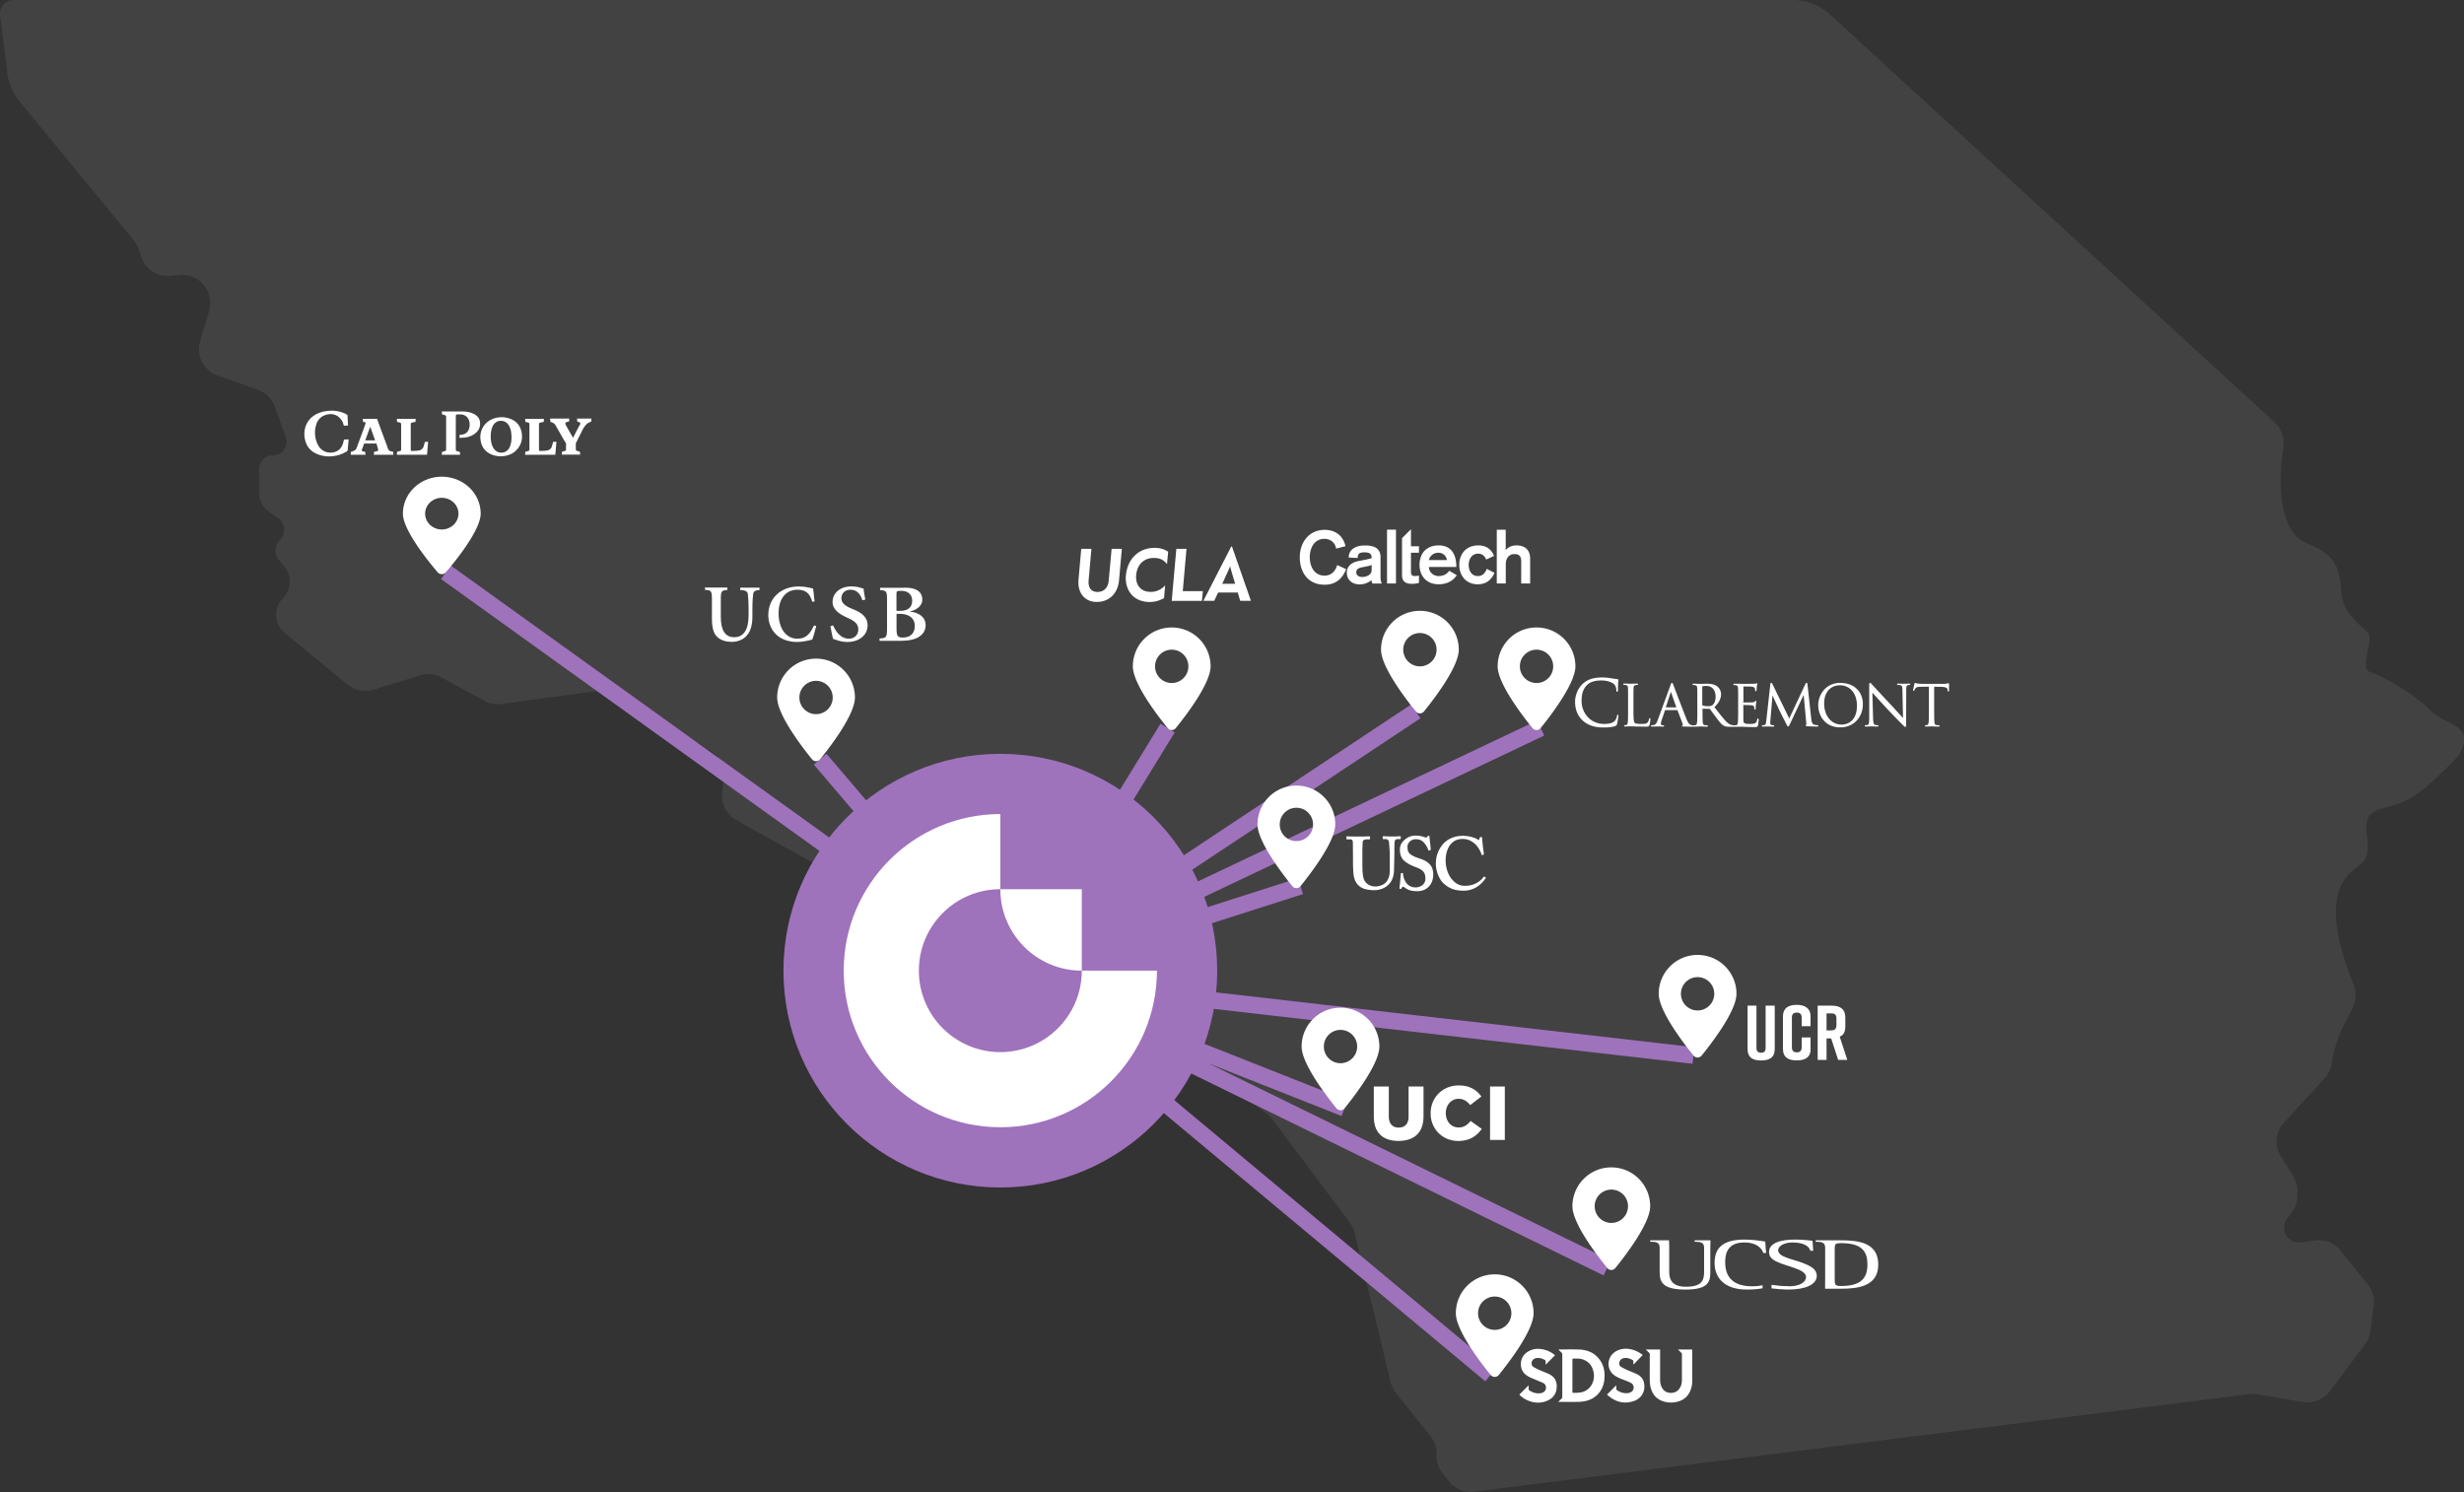 <svg xmlns="http://www.w3.org/2000/svg" id="Layer_1" viewBox="0 0 443.67 268.69"><rect x="0" y="0" width="443.67" height="268.69" fill="#333333" stroke="none"/><defs><style>.cls-4{fill-rule:evenodd}.cls-4,.cls-5{fill:#fff}</style></defs><path fill="#424242" d="M322.78 0H2.5A2.5 2.5 0 0 0 .02 2.81l1.29 10.32c.23 1.88 1 3.65 2.2 5.11l20.58 25.05c.39.47.69 1.01.88 1.59l.46 1.39a4.999 4.999 0 0 0 5.16 3.4l1.83-.15c3.2-.27 5.82 2.51 5.36 5.69l-.06.42c-.04.25-.09.49-.16.73l-1.53 5.09a5.01 5.01 0 0 0 3.11 6.15l7.31 2.61c1.4.5 2.51 1.6 3.02 3l1.99 5.47c.59 1.61-.61 3.32-2.32 3.32-1.37 0-2.47 1.11-2.47 2.47v4.33c0 1.37.69 2.66 1.83 3.42l1.48.99c1.39.93 1.59 2.9.4 4.08-.97.97-1.04 2.52-.16 3.57l.99 1.18a4.225 4.225 0 0 1-.26 5.68 4.21 4.21 0 0 0 .3 6.23l11.34 9.34a5.007 5.007 0 0 0 4.65.92l8.41-2.59a4.95 4.95 0 0 1 3.86.39l7.71 4.2c.94.51 2.01.71 3.07.57l18.53-2.53c1.19-.16 2.4.11 3.4.76l15.86 10.31a5.012 5.012 0 0 1 2.25 4.74l-.3 2.68c-.22 1.98.75 3.9 2.48 4.88 7.22 4.11 18.36 10.32 21.16 11.37 4 1.5 12-2 20-1 6.4.8 8.67 7 9 10v8.06c0 3.41 3.34 5.82 6.58 4.74l5.95-1.98c1.55-.52 3.25-.24 4.56.73l28.32 21.02c.39.29.73.63 1.02 1.01l13.94 18.59c.41.54.7 1.17.86 1.83l6.5 26.92c.17.71.5 1.38.96 1.95l6.21 7.76c.71.89 1.1 1.99 1.1 3.12v.49c0 1.14.39 2.24 1.1 3.12l1.15 1.44a4.994 4.994 0 0 0 4.53 1.84l139.5-17.56c.48-.06.97-.05 1.45.03l8.28 1.38c1.84.31 3.7-.44 4.82-1.93l6.38-8.51c.52-.7.85-1.52.96-2.38l.57-4.59c.17-1.34-.21-2.69-1.06-3.74l-4.9-6.12a5.011 5.011 0 0 0-4.61-1.83l-2.49.36a2.691 2.691 0 0 1-2.53-4.28l.89-1.19c.62-.83.96-1.84.96-2.88v-.96c0-.94-.26-1.86-.76-2.65l-2.22-3.56a5.015 5.015 0 0 1 .55-6.03l7.31-7.97c.73-.8 1.17-1.81 1.34-2.88 1.35-8.48 5.67-9.64 3.79-14.35-7.32-18.29.5-20 2-22 .8-1.07.76-3.08.49-4.79-.22-1.42-.16-3.05 1.04-3.86 2.26-1.53 5.23-.51 10.47-5.35l.21-.2c4.61-4.26 5.79-5.34 5.79-7.8s-4-3-6-5c-3.82-3.82-9.5-6.5-11-7s0-4.5 0-6-1.5-1.5-4-5 1-9-7-12c-5.45-2.05-5.49-11.01-4.55-17.13.27-1.79-.27-3.63-1.61-4.85L329.54 2.63A10.007 10.007 0 0 0 322.78 0z"/><path fill="#9f72bc" stroke="#9f72bc" stroke-miterlimit="10" stroke-width="3" d="m80.29 103.06 99.83 71.74"/><path fill="none" stroke="#9f72bc" stroke-miterlimit="10" stroke-width="3" d="m147.68 136.72 32.44 38.08m2.55 1.26 27.57-44.95M268.4 247.6l-85.73-71.54m59.44 23.52-59.44-23.52m106.73 52.28-106.73-52.28m122.26 14.02-122.26-14.02m51.5-16.48-51.5 16.48m94.74-44.95-94.74 44.95m72.26-47.95-72.26 47.95"/><path d="M147.68 136.72c1.8-2.22 6.26-8.02 6.26-11.11 0-3.87-3.13-7-7-7s-7 3.13-7 7c0 3.09 4.46 8.89 6.26 11.11.39.47 1.09.47 1.48 0zm-.74-8.11c1.66 0 3-1.34 3-3s-1.34-3-3-3-3 1.34-3 3 1.34 3 3 3zm109.47-.5c1.8-2.22 6.26-8.02 6.26-11.11 0-3.87-3.13-7-7-7s-7 3.13-7 7c0 3.09 4.46 8.89 6.26 11.11a.94.94 0 0 0 1.48 0zm-.74-8.11c1.66 0 3-1.34 3-3s-1.34-3-3-3-3 1.34-3 3 1.34 3 3 3zm21.74 11.11c1.8-2.22 6.26-8.02 6.26-11.11 0-3.87-3.13-7-7-7s-7 3.13-7 7c0 3.09 4.46 8.89 6.26 11.11a.94.94 0 0 0 1.48 0zm-.74-8.11c1.66 0 3-1.34 3-3s-1.34-3-3-3-3 1.34-3 3 1.34 3 3 3zm-64.95 8.11c1.8-2.22 6.26-8.02 6.26-11.11 0-3.87-3.13-7-7-7s-7 3.13-7 7c0 3.09 4.46 8.89 6.26 11.11a.94.94 0 0 0 1.48 0zm-.74-8.11c1.66 0 3-1.34 3-3s-1.34-3-3-3-3 1.34-3 3 1.34 3 3 3zm23.19 36.58c1.8-2.22 6.26-8.02 6.26-11.11 0-3.87-3.13-7-7-7s-7 3.13-7 7c0 3.09 4.46 8.89 6.26 11.11a.94.94 0 0 0 1.48 0zm-.74-8.11c1.66 0 3-1.34 3-3s-1.34-3-3-3-3 1.34-3 3 1.34 3 3 3zm72.98 38.61c1.8-2.22 6.26-8.02 6.26-11.11 0-3.87-3.13-7-7-7s-7 3.13-7 7c0 3.09 4.46 8.89 6.26 11.11a.94.94 0 0 0 1.48 0zm-.74-8.11c1.66 0 3-1.34 3-3s-1.34-3-3-3-3 1.34-3 3 1.34 3 3 3zm-63.56 17.61c1.8-2.22 6.26-8.02 6.26-11.11 0-3.87-3.13-7-7-7s-7 3.13-7 7c0 3.09 4.46 8.89 6.26 11.11a.94.94 0 0 0 1.48 0zm-.74-8.11c1.66 0 3-1.34 3-3s-1.34-3-3-3-3 1.34-3 3 1.34 3 3 3zm49.5 36.87c1.8-2.22 6.26-8.02 6.26-11.11 0-3.87-3.13-7-7-7s-7 3.13-7 7c0 3.09 4.46 8.89 6.26 11.11a.94.94 0 0 0 1.48 0zm-.73-8.11c1.66 0 3-1.34 3-3s-1.34-3-3-3-3 1.34-3 3 1.34 3 3 3z" class="cls-4"/><path d="M194.21 105.49c-.04-.33-.02-.8-.02-1.04l.5-5.61h1.83l-.5 5.66c-.11 1.23.37 2.1 1.6 2.1s1.9-.88 2.01-1.97l.53-5.79H202l-.51 5.71c-.21 2.2-1.66 3.85-4.02 3.85-1.84 0-3.03-1.19-3.26-2.91zm8.53-1.9c.24-2.69 2.06-4.93 5.19-4.93.83 0 1.63.19 2.41.7l-.21 2.23c-.72-.96-1.58-1.11-2.37-1.11-1.95 0-3.02 1.35-3.18 3.07-.15 1.68.72 3.04 2.61 3.04.82 0 1.7-.24 2.61-1.16l-.2 2.28c-.89.49-1.72.7-2.56.7-3.11 0-4.54-2.31-4.31-4.83zm9.07-4.75h1.83l-.67 7.62h3.61c0 .09-.17 1.75-.17 1.75h-5.43l.83-9.36zm10.02-.42h-.13l-5.02 9.78h1.95l.7-1.49h3.54l.44 1.49h1.93l-3.41-9.78zm-.47 3.91c.06-.13.1-.3.13-.39h.03c0 .12.03.26.07.4.1.42.81 2.79.81 2.79h-2.32s1.25-2.73 1.28-2.8zm48.16 2.74h1.61v-3.44c0-.82.37-1.85 1.59-1.85.82 0 1.19.4 1.19 1.32v3.97h1.61v-4.43c0-1.94-1.31-2.42-2.45-2.42-.91 0-1.56.36-1.92.82h-.03v-3.65h-1.61v9.68zm-.5-4.95c-.41-1.01-1.2-1.9-2.83-1.9-2.17 0-3.43 1.51-3.43 3.5s1.26 3.5 3.31 3.5c1.81 0 2.58-1.07 3.03-2.05l-1.38-.73c-.25.61-.66 1.3-1.63 1.3-1.12 0-1.64-.98-1.64-2.02s.58-2.02 1.73-2.02c.63 0 1.2.41 1.41 1.07l1.41-.65zm-11.74.74c.17-.71.79-1.32 1.73-1.32 1.08 0 1.52.96 1.52 1.32h-3.25zm4.95 1.25c0-2.39-.98-3.89-3.21-3.89s-3.42 1.51-3.42 3.5 1.26 3.5 3.42 3.5c1.82 0 2.79-.87 3.29-1.64l-1.36-.79c-.16.22-.66.95-1.93.95-.87 0-1.71-.65-1.73-1.64h4.95zm-9.78-5.19v6.61c0 1.02.45 1.61 1.77 1.61.5 0 .9-.08 1.28-.16v-1.32c-.24.03-.49.08-.71.08-.62 0-.73-.29-.73-.82v-3.38h1.44v-1.16h-1.44v-3.07l-1.61 1.61zm-2.7 8.15h1.61v-9.68h-1.61v9.68zm-2.77-2.39c0 .86-.96 1.23-1.72 1.23-.58 0-1.05-.33-1.05-.83 0-.64.5-.81 1.11-.93l.89-.18c.29-.05.55-.13.77-.24v.95zm1.61-2.26c0-1.9-1.44-2.19-2.88-2.19s-2.86.61-2.86 2.18l1.61.07c0-.73.3-1.01 1.24-1.01.7 0 1.27.19 1.27.85v.2c-.41.15-1.16.28-1.75.4l-.67.13c-.99.2-2.04.78-2.04 2.09s1.01 2.1 2.27 2.1c.83 0 1.56-.26 2.18-.77 0 .17.05.45.16.61h1.71c-.09-.15-.25-.44-.25-1.12v-3.53zm-6.31-2.04c-.45-1.97-1.89-2.96-3.78-2.96-2.82 0-4.46 2.29-4.46 4.94s1.45 4.94 4.46 4.94c1.88 0 3.13-.91 3.89-2.8l-1.61-.74c-.34 1.1-1.05 1.9-2.28 1.9-1.88 0-2.66-1.67-2.66-3.31s.78-3.31 2.66-3.31c1.07 0 1.93.71 2.08 1.76l1.71-.44zm49.06 30.3c-.13 0-.15.12-.17.21-.03.2-.18.68-.41.93-.47.48-1.21.55-1.94.55-2.53 0-4.04-2.08-4.04-4.1 0-.97.12-2.07 1-2.92.56-.55 1.4-.81 2.57-.81 1.03 0 1.88.33 2.23.63.27.23.46.68.46 1.12 0 .13 0 .29.14.29s.15-.17.15-.29c0-.07 0-.22.01-.4 0-.24.01-.55.02-.77.01-.25.03-.39.04-.49 0-.06.01-.11.01-.15 0-.11-.06-.17-.2-.18-.35-.02-.7-.09-1.12-.16h-.04a9.24 9.24 0 0 0-1.65-.14c-1.53 0-2.67.4-3.5 1.23-.95.95-1.29 2.24-1.29 3.14 0 1.43.47 2.57 1.39 3.4.94.85 2.14 1.24 3.78 1.24.68 0 1.57-.07 2.06-.26.22-.1.25-.13.32-.36.11-.39.25-1.38.25-1.47 0-.21-.1-.22-.13-.22zm5.73.65c-.12 0-.14.13-.14.18-.03.2-.13.44-.25.58-.22.26-.61.28-1.18.28-.8 0-1.03-.08-1.17-.22-.17-.17-.21-.9-.21-2.27v-1.79c0-1.57 0-1.85.02-2.18.02-.36.1-.48.35-.53.11-.02.25-.03.32-.03.08 0 .13-.05.13-.11 0-.13-.16-.13-.22-.13-.21 0-.64.01-.9.02h-.32c-.22 0-.67-.03-1.01-.03-.06 0-.21 0-.21.13 0 .07.06.11.13.11.09 0 .26.01.33.03.28.06.37.18.39.53.02.32.02.61.02 2.18v1.78c0 .94 0 1.76-.05 2.18-.04.31-.09.48-.25.51-.11.03-.22.04-.29.04-.09 0-.13.06-.13.11 0 .13.15.13.21.13.15 0 .38-.01.58-.02h.41c.28 0 .58 0 1.03.03h.29c.36 0 .81.02 1.38.02.53 0 .6-.04.69-.31.08-.3.15-.91.15-1.02 0-.09 0-.2-.11-.2zm4.77-1.94h-1.9l.89-2.72c.01-.03.02-.05.03-.06 0 .01.02.03.03.06l.96 2.72zm4.68-3.73s.02-.06.04-.07c.09-.03.36-.06.66-.06 1.06 0 1.69.73 1.69 1.96 0 .69-.22 1.25-.59 1.51-.24.16-.53.18-.73.18-.43 0-.89-.07-1.03-.15-.03-.02-.05-.04-.05-.08v-3.3zm10.02 5.71c-.11 0-.13.11-.14.2-.07.4-.18.58-.42.69-.25.11-.69.11-.95.11-.99 0-1.09-.14-1.12-.78v-2.61s0-.02.02-.02c.17 0 1.17.02 1.44.05.35.04.44.18.48.32.04.12.04.22.04.32 0 .09.05.14.12.14.12 0 .12-.16.12-.24 0-.07.02-.43.04-.64.02-.21.05-.35.06-.44.01-.06.02-.1.02-.13 0-.12-.07-.13-.1-.13-.06 0-.1.05-.17.13l-.02.02c-.07.08-.19.1-.44.12-.17.02-.94.02-1.6.02s0-.02 0-.05v-2.83c.12 0 1.21 0 1.38.03.52.06.61.17.67.31.04.11.06.26.06.34 0 .15.07.18.13.18s.1-.05.12-.15c.01-.08.03-.29.04-.46 0-.09.01-.17.01-.21.02-.16.04-.27.06-.35.01-.06.02-.1.02-.13 0-.12-.06-.14-.09-.14-.04 0-.07.02-.1.03-.02 0-.03.02-.05.02-.08.02-.25.04-.42.05-.23.01-2.22.01-2.3.01l-.41-.02h-.73c-.06 0-.21 0-.21.13 0 .07.06.11.13.11.09 0 .26.01.33.03.28.06.37.18.39.53.02.32.02.61.02 2.18v1.78c0 .94 0 1.76-.05 2.18-.04.31-.09.48-.25.51-.11.03-.22.04-.29.04h-.04c-.06 0-.2 0-.38-.03-.27-.04-.68-.16-1.2-.71-.51-.55-1.11-1.31-1.8-2.2l-.27-.34c.82-.77 1.2-1.51 1.2-2.34 0-.71-.45-1.22-.72-1.42-.56-.4-1.26-.45-1.88-.45-.2 0-.57.01-.85.02h-.47c-.22 0-.67-.03-1.01-.03-.06 0-.21 0-.21.13 0 .07.06.11.13.11.09 0 .26.01.33.03.28.06.37.18.39.53.02.32.02.61.02 2.18v1.78c0 .94 0 1.76-.05 2.18-.04.31-.09.48-.25.51-.11.03-.22.04-.29.04-.03 0-.05 0-.07.01-.02 0-.05-.01-.08-.01-.1 0-.24 0-.39-.06-.22-.06-.49-.24-.83-1.09-.44-1.1-1.37-3.52-1.92-4.97-.22-.58-.38-1-.42-1.11-.12-.31-.17-.4-.27-.4s-.15.09-.27.43l-2.29 6.26c-.19.54-.39.86-.8.91-.08.01-.22.02-.29.02-.09 0-.14.05-.14.11 0 .13.17.13.24.13.32 0 .68-.01.91-.02h.23c.04 0 .14 0 .26.01.17 0 .39.02.53.02.17 0 .2-.07.2-.13 0-.04-.02-.11-.15-.11h-.1c-.13 0-.33-.07-.33-.24s.05-.41.14-.66l.6-1.78s.04-.05.05-.05h2.17s.03 0 .04.03l.94 2.48c.03.07.03.13.01.17-.01.03-.03.03-.03.04-.1.02-.11.09-.11.12 0 .1.12.11.31.12h.05c.45.01 1.01.02 1.59.02.08 0 .14-.01.18-.03.05.03.12.03.15.03.26 0 .74-.02.9-.03h.16c.23 0 .69.03 1.12.03.19 0 .21-.08.21-.13 0-.06-.04-.11-.13-.11s-.3-.02-.45-.04c-.25-.03-.32-.2-.35-.51-.05-.42-.05-1.24-.05-2.18v-.26h.01l1.24.02s.06.01.09.04c.08.11.22.3.38.51.21.29.48.66.72.98l.13.17c.51.67.84 1.11 1.25 1.33.28.15.55.2 1.1.2h.72c.06 0 .12 0 .17-.01.04.01.09.01.11.01h.26c.11 0 .22-.01.33-.01h.4c.14 0 .36 0 .78.03h.22c.36.02.86.03 1.48.03.39 0 .51 0 .6-.3.05-.21.13-.9.13-.99 0-.07 0-.2-.11-.2zm10.75 1.22c-.1 0-.35 0-.64-.09-.41-.13-.47-.69-.51-1.02l-.68-6.19c-.02-.16-.04-.32-.17-.32-.11 0-.17.12-.2.19l-2.92 6.23-3.04-6.24c-.05-.11-.1-.18-.2-.18-.09 0-.15.08-.16.23l-.73 6.58v.04c-.04.36-.08.7-.36.76-.15.03-.21.03-.29.03s-.15.04-.15.1c0 .1.08.14.22.14.17 0 .43-.01.62-.02h.41c.2.01.5.02.76.02.07 0 .23 0 .23-.14 0-.06-.06-.1-.13-.1-.06 0-.21 0-.37-.05-.13-.03-.22-.13-.22-.26 0-.17 0-.35.01-.51l.39-4.55c.25.56 1.2 2.59 1.28 2.76l.05.1c.6 1.2.98 1.95 1.13 2.24l.02.04c.19.37.24.45.34.45.11 0 .15-.08.31-.42l2.48-5.27.47 5.07c.02.17 0 .28 0 .31-.07.02-.1.06-.1.12 0 .12.14.14.33.15.39.03 1.48.06 1.69.06.24 0 .26-.1.26-.14 0-.05-.02-.1-.13-.1zm7.07-3.51c0 3.24-2.27 3.41-2.73 3.41-1.87 0-3.17-1.57-3.17-3.81 0-2.01 1.11-3.27 2.89-3.27 1.45 0 3.01 1.15 3.01 3.67zm-2.95-4.11c-1.6 0-2.55.75-3.07 1.38-.6.72-.95 1.7-.95 2.62 0 1.93 1.24 4.02 3.97 4.02 1.17 0 2.22-.44 2.96-1.23.72-.77 1.11-1.81 1.11-2.94 0-2.29-1.61-3.83-4.02-3.83zm12.32.14c-.27 0-.51.01-.67.02h-.39c-.21 0-.53-.02-.83-.02-.1 0-.25 0-.25.12 0 .1.07.12.13.12.07 0 .3 0 .48.05.27.07.34.25.35.91l.11 4.99c-.17-.18-.45-.49-.79-.86-.45-.49-1.01-1.11-1.54-1.67-1.57-1.68-3.06-3.29-3.21-3.46-.03-.03-.06-.06-.09-.1-.14-.15-.22-.24-.3-.24-.14 0-.16.17-.16.56v5.78c-.01.92-.06 1.17-.28 1.23-.13.04-.29.06-.4.06s-.13.06-.13.11c0 .13.14.13.21.13.32 0 .62-.01.8-.02h.32c.19 0 .51.02.92.02.07 0 .24 0 .24-.13 0-.05-.04-.11-.13-.11-.03 0-.27 0-.49-.06-.22-.07-.33-.26-.36-1.12l-.13-4.69c.43.48 1.47 1.64 2.54 2.79 1.08 1.16 2.53 2.64 2.63 2.73.56.56.67.66.77.66.13 0 .14-.12.14-.77l.02-5.91c0-.61.04-.78.33-.85.11-.03.18-.03.23-.03.11 0 .16-.06.16-.12 0-.12-.15-.12-.23-.12zm7.14-.07s-.05 0-.1.02c-.05 0-.11.02-.19.04-.17.03-.41.05-.71.05h-3.78c-.12 0-.51-.02-.79-.05-.17-.01-.26-.06-.33-.09a.301.301 0 0 0-.12-.03c-.07 0-.1.09-.15.21v.02s-.23.95-.23 1.06c0 .14.09.14.1.14.09 0 .12-.07.15-.13.03-.07.06-.14.17-.3.15-.22.37-.29.99-.3l1.44-.02v4.21c0 .94 0 1.76-.05 2.18-.04.31-.09.48-.25.51-.11.03-.22.04-.29.04-.09 0-.13.06-.13.11 0 .13.16.13.21.13.22 0 .6-.01.82-.02h.29c.23 0 .69.03 1.12.03.19 0 .21-.08.21-.13 0-.06-.04-.11-.13-.11s-.3-.02-.45-.04c-.25-.03-.31-.2-.35-.51-.05-.42-.05-1.24-.05-2.18v-4.21l1.22.02c1.01.02 1.17.27 1.19.51v.11c.02.1.03.22.14.22.03 0 .12-.01.12-.18v-.32c0-.25.02-.6.02-.79 0-.06 0-.17-.1-.17zM243.6 151.82c0-.44-.12-.66-.44-.66h-.62c-.07 0-.11-.05-.11-.12v-.32c0-.07.05-.11.14-.11.14 0 .78.04 2.06.04 1.15 0 1.77-.04 1.95-.04.07 0 .11.04.11.11v.32c0 .07-.05.12-.11.12h-.55c-.41 0-.67.25-.67.5 0 .14-.05.96-.05 1.77v1.65c0 .66 0 1.61.05 2.06.05.62.14 1.24.48 1.65.44.62 1.17.85 1.84.85.62 0 1.35-.25 1.79-.66.51-.5.78-1.28.78-2.27v-2.43c0-1.06-.12-2.27-.14-2.57-.05-.37-.25-.6-.55-.6h-.48c-.07 0-.11-.05-.11-.11v-.3c0-.07.05-.11.11-.11.14 0 .78.05 1.65.05s1.24-.05 1.35-.05.14.05.14.11v.3c0 .07 0 .11-.07.11h-.48c-.48 0-.55.37-.55.51-.05.14-.05 2.06-.05 2.2 0 .18-.05 2.52-.07 3.07-.07 1.1-.41 1.95-1.15 2.57-.55.5-1.42.85-2.45.85-.66 0-1.42-.11-1.95-.32-.78-.32-1.33-.96-1.58-1.79-.18-.6-.25-1.47-.25-3.23l-.02-3.14zm8.95 5.37s.07.05.07.12c.05.44.14.96.5 1.54.41.67 1.1.96 1.77.96.73 0 1.77-.44 1.77-1.58 0-1.24-.55-1.65-1.97-2.16-.44-.18-1.33-.55-1.95-1.15-.44-.44-.67-1.1-.67-1.9s.3-1.35.96-1.88c.55-.44 1.15-.66 1.9-.66.87 0 1.42.23 1.7.32.14.05.23.05.3-.05l.18-.18s.12-.07.18-.07.11.07.11.23c0 .23.23 2.09.23 2.25 0 .05-.04.07-.07.12l-.23.07s-.11 0-.14-.07c-.14-.37-.37-.92-.85-1.42-.37-.37-.78-.55-1.4-.55-1.06 0-1.51.85-1.51 1.35 0 .44.05.85.37 1.22.37.37 1.1.67 1.65.85.78.25 1.42.5 1.95 1.06.44.43.67 1.03.67 1.9 0 1.65-1.05 2.98-2.87 2.98-1.1 0-1.77-.25-2.27-.66-.14-.12-.25-.14-.32-.14s-.14.11-.23.25c-.07.14-.14.14-.25.14s-.14-.07-.14-.23c.05-.14.23-2.34.25-2.5 0-.07.05-.12.07-.12-.02 0 .23-.02.23-.02zm14.93.8s.05.07.05.14c-.8 1.17-2.09 2.27-3.99 2.27-1.72 0-2.68-.5-3.53-1.24-.99-.87-1.47-2.45-1.47-3.62 0-1.33.44-2.57 1.35-3.6.73-.78 1.88-1.42 3.49-1.42 1.24 0 2.25.37 2.71.66.18.12.25.12.25 0l.12-.37q.05-.07.23-.07c.18 0 .18.05.18.23 0 .25.25 2.38.32 2.8 0 .07 0 .11-.05.14l-.25.07c-.07.05-.12-.05-.14-.14-.14-.48-.48-1.15-1.06-1.77-.6-.55-1.29-.99-2.34-.99-2.16 0-3.05 1.95-3.05 3.9 0 .85.25 2.43 1.24 3.49.87.96 1.65 1.05 2.32 1.05 1.47 0 2.64-.73 3.23-1.54.07-.11.11-.14.14-.11 0-.02.25.11.25.11zm-4.82 37.48c-2.91 0-5.06 2.2-5.06 5v.03c0 2.87 2.21 4.97 4.96 4.97 2.12 0 3.34-.92 4.25-2.17l-2.01-1.43c-.58.7-1.17 1.17-2.17 1.17-1.35 0-2.3-1.13-2.3-2.57v-.03c0-1.4.95-2.56 2.3-2.56.92 0 1.55.45 2.1 1.13l2.01-1.55c-.85-1.17-2.11-1.99-4.08-1.99zm5.64.19v9.62h2.66v-9.62h-2.66zm-20.93 0v5.4c0 3.01 1.72 4.4 4.44 4.4s4.51-1.37 4.51-4.46v-5.33h-2.69v5.41c0 1.35-.7 1.98-1.79 1.98s-1.77-.66-1.77-2.05v-5.34h-2.69z" class="cls-5"/><path d="M328.64 230.74v-6.04c0-.98-.64-1.08-1.7-1.08v-.26h4.55c3.26 0 6.71.46 6.71 4.37s-3.63 4.35-6.71 4.35h-2.86v-1.34zm1.72-.26c0 .95.15 1.11 1.13 1.11 3.37 0 4.76-1.21 4.76-3.86 0-2.42-1.03-3.86-4.76-3.86-.98 0-1.13.08-1.13 1.1v5.5zm-22.4-5.78v4.37c0 1.8-.39 3.16-4.47 3.16s-4.65-1.31-4.65-3.16v-4.37c0-.98-.64-1.08-1.7-1.08v-.26h3.39v.26s.03.1.03 1.08v4.37c0 1.34.49 2.65 3.01 2.65 2.83 0 3.27-1.1 3.27-2.65v-4.37c0-.98-.64-1.08-1.7-1.08v-.26h2.85l-.03 1.34zm7.51 6.94c-4.27 0-4.83-2.62-4.83-4.32 0-1.34.26-3.57 3.42-3.57 2.42 0 3.21 1.18 3.45 1.9h.49l-.15-2.06c-.87-.15-2.21-.36-3.75-.36-4.19 0-5.37 1.77-5.37 4.19 0 2.8 1.88 4.81 5.79 4.81 1.13 0 2.06-.08 2.85-.23v-.54c-.44.08-1.03.18-1.88.18zm8.95-4.27c-1.8-.67-4.24-1.03-4.24-2.21 0-.85 1.21-1.41 2.6-1.41 2.19 0 3.01.8 3.19 1.49h.52l-.13-1.8c-.93-.1-1.8-.21-3.19-.21-2.6 0-4.63.64-4.63 2.21 0 .85.44 1.31 1.34 1.75 1.93.93 5.32 1.36 5.32 2.78 0 .93-1.16 1.67-2.98 1.67-.18 0-.36-.03-.54-.03-.54.03-1.75-.1-2.7-.23v.64c.72.08 1.98.21 3.08.21 2.8 0 5.07-.8 5.07-2.47 0-1.23-1.08-1.77-2.7-2.39z" class="cls-4"/><path d="M155.28 108.08c-.29-.85-.79-1.88-2.14-1.88-1.06 0-1.64.71-1.64 1.54s.64 1.37 1.88 1.88l.42.18c1.26.51 2.42 1.29 2.42 2.82 0 1.75-1.5 2.99-3.67 2.99-.61 0-1.19-.12-1.61-.25-.45-.13-.74-.25-.93-.31-.13-.38-.32-1.38-.48-2.28l.48-.15c.32.76 1.19 2.4 2.85 2.4 1.05 0 1.69-.75 1.69-1.66 0-.82-.43-1.41-1.71-1.99l-.51-.24c-1.06-.5-2.42-1.28-2.42-2.72 0-1.54 1.27-2.81 3.43-2.81.43 0 1.01.06 1.47.21.26.09.48.12.68.19.06.51.16 1.16.32 1.99l-.51.09zm-24.32-2.25v.41c-1.05.09-1.17.18-1.17 1.76v3.1c0 2.34.74 3.65 2.42 3.65s2.58-1.35 2.58-3.93v-.88c0-1.68-.07-2.5-.13-2.94-.07-.53-.47-.71-1.38-.76v-.41h3.48v.41c-.71.03-1.08.24-1.15.76-.06.44-.13 1.26-.13 2.94v1.04c0 1.43-.26 2.65-1.04 3.51-.63.71-1.64 1.1-2.64 1.1-.88 0-1.82-.18-2.54-.78-.76-.63-1.07-1.69-1.07-3.43v-3.4c0-1.59-.11-1.68-1.25-1.76v-.41h4.02zm15.3 2.55c-.46-1.68-1.35-2.18-2.68-2.18-2.34 0-3.39 2.01-3.39 4.19 0 2.74 1.31 4.63 3.39 4.63 1.54 0 2.25-.82 2.99-2.38l.4.09c-.17.71-.49 1.88-.71 2.44-.4.12-1.68.44-2.68.44-3.73 0-5.24-2.51-5.24-4.84 0-3.09 2.31-5.16 5.5-5.16 1.22 0 2.17.29 2.57.38.11.82.17 1.47.26 2.32l-.4.06zm15.17 2.16v2.62c0 1.38.19 1.68 1.19 1.65 1.03 0 2.1-.54 2.1-2.06s-1.16-2.21-2.76-2.21h-.53zm0-.53h.63c1.35 0 2.19-.59 2.19-1.82 0-1.35-1.02-1.79-1.98-1.79-.41 0-.63.03-.72.07-.13.06-.13.31-.13.66v2.88zm1.35-4.18c1.22 0 1.85.15 2.41.49.56.35.88.9.88 1.68 0 1.26-1.3 1.94-2.22 2.1v.03c1.6.18 2.82.99 2.82 2.46 0 1.04-.55 1.74-1.41 2.22-.74.41-1.85.59-2.99.59h-3.9v-.41c1.22-.09 1.35-.21 1.35-1.79v-5.15c0-1.59-.12-1.71-1.25-1.79v-.41h4.33z" class="cls-5"/><path d="M326.03 188.9c0 1.49-.98 2.06-2.47 2.06h-.05c-1.49 0-2.47-.54-2.47-2.06v-5.88c0-1.47.98-2.06 2.47-2.06h.03c1.49 0 2.47.64 2.47 2.06v1.78h-1.6v-1.55c0-.67-.36-.9-.88-.9s-.88.21-.88.9v5.36c0 .67.36.9.88.9s.88-.21.88-.9v-1.78h1.6v2.06h.03zm-8.11-7.8v7.58c0 .7-.31.9-.82.9s-.83-.21-.83-.9v-7.58h-1.6v7.81c0 1.55.93 2.06 2.42 2.06h.05c1.49 0 2.42-.54 2.42-2.06v-7.81h-1.65zm14.35 2.06v1.73c0 .95-.36 1.55-1.01 1.8l1.37 4.18h-1.65l-1.26-3.87h-.83v3.87h-1.6v-9.77h2.5c1.49 0 2.47.57 2.47 2.06zm-2.5 2.39c.54 0 .9-.21.9-.9v-1.26c0-.7-.36-.9-.9-.9h-.88v3.07h.88z" class="cls-4"/><path d="M280.57 243.03c.11 0 .16-.01.21-.01 1.18 0 2.37-.04 3.55.01 1.73.07 3.14.75 4.02 2.32.51.92.63 1.92.55 2.95-.08.91-.36 1.75-.93 2.48-.71.9-1.65 1.39-2.76 1.58-.43.07-.87.1-1.3.1-1.03.01-2.07 0-3.1 0h-.23c.2-.2.37-.38.55-.54.14-.12.18-.25.18-.44v-7.51c0-.18-.05-.32-.19-.44-.18-.15-.34-.33-.55-.52zm2.56 4.71v2.83c0 .26 0 .26.25.26.29 0 .59 0 .88-.03.91-.07 1.66-.46 2.19-1.21.52-.75.66-1.59.49-2.48-.23-1.18-.9-1.99-2.08-2.34-.5-.15-1.01-.1-1.51-.11-.17 0-.22.04-.22.21v2.87zm13.21-4.72h2.58v5.4c0 .48.07.95.29 1.39.35.69.92 1.05 1.7 1.03.82-.02 1.39-.44 1.72-1.19.16-.37.22-.75.22-1.15v-4.6c0-.09-.05-.2-.12-.28-.18-.2-.38-.38-.59-.59h2.56c0 .06.01.12.01.18v5.43c0 .72-.14 1.42-.47 2.07-.47.92-1.22 1.48-2.21 1.72-.8.2-1.6.2-2.39-.02-1.34-.38-2.13-1.29-2.44-2.62-.1-.42-.14-.86-.14-1.29-.02-1.53 0-3.07 0-4.6 0-.12-.03-.21-.13-.3-.19-.18-.37-.36-.59-.58zm-2.24 2.74v-.63c0-.06-.03-.14-.07-.17-.49-.28-1-.48-1.58-.39-.56.08-.89.47-.89.97 0 .24.09.46.29.58.33.2.67.38 1.02.54.59.27 1.21.49 1.79.76.65.31 1.15.77 1.33 1.5.38 1.56-.38 2.95-1.92 3.43-1.63.51-3.09.13-4.4-.93-.12-.09-.22-.2-.31-.28.56-.56 1.11-1.12 1.67-1.67v.64c0 .12.04.19.13.25.63.41 1.3.62 2.05.5.7-.11 1.09-.67.9-1.29a.905.905 0 0 0-.48-.55c-.34-.17-.69-.32-1.05-.45-.59-.22-1.18-.45-1.72-.78-1.72-1.05-1.63-3.57.27-4.53.92-.46 1.88-.46 2.86-.19.68.19 1.27.53 1.8.95-.55.57-1.1 1.13-1.68 1.73zm-14.09-1.71c-.56.57-1.12 1.13-1.7 1.72v-.64c0-.06-.03-.15-.08-.18-.46-.27-.95-.45-1.5-.39-.56.06-.93.42-.95.92-.01.28.08.52.31.67.32.2.66.37 1.01.53.58.26 1.17.47 1.75.74.96.44 1.48 1.19 1.46 2.27-.02 1.11-.5 1.96-1.5 2.46-1.27.63-2.56.56-3.83 0-.58-.26-1.14-.69-1.4-1 .55-.56 1.11-1.11 1.67-1.67v.69c0 .07.05.17.1.2.63.43 1.31.64 2.08.52.69-.11 1.08-.66.9-1.28a.9.9 0 0 0-.49-.57c-.41-.19-.83-.35-1.25-.53-.48-.21-.98-.39-1.43-.65-.92-.53-1.38-1.34-1.3-2.41.07-1.03.64-1.74 1.54-2.19.9-.45 1.84-.43 2.79-.17.62.17 1.18.47 1.69.87.05.04.09.07.12.1z" class="cls-5"/><path d="M269.88 247.6c1.8-2.22 6.26-8.02 6.26-11.11 0-3.87-3.13-7-7-7s-7 3.13-7 7c0 3.09 4.46 8.89 6.26 11.11a.94.94 0 0 0 1.48 0zm-.74-8.11c1.66 0 3-1.34 3-3s-1.34-3-3-3-3 1.34-3 3 1.34 3 3 3z" class="cls-4"/><path d="M59.61 73.97c-.41 0-.82.04-1.22.12-.1.02-.21.04-.31.07-.17.04-.35.1-.51.16-.55.19-1.05.48-1.48.86A3.98 3.98 0 0 0 55 76.87c-.21.68-.25 1.4-.12 2.09.05.29.13.57.24.85.41 1.02 1.2 1.73 2.4 2.11.88.29 1.83.35 2.75.18.35-.05.7-.14 1.03-.26.38-.14.75-.32 1.1-.52a.4.4 0 0 0 .15-.14c.04-.07.07-.15.07-.23.01-.31.06-.67.09-.99.02-.23.04-.6.06-.84l-.85.04v.03c0 .03 0 .05-.01.07-.12.61-.33 1.24-.79 1.67-.42.37-.97.57-1.54.58-.16 0-.32 0-.48-.03-.34-.05-.66-.17-.94-.35l-.03-.02s-.08-.05-.12-.08c-.02-.01-.04-.03-.06-.05s-.06-.04-.08-.07c-.03-.02-.05-.05-.08-.07s-.04-.03-.06-.05-.04-.05-.06-.07l-.06-.07s-.03-.03-.04-.05-.05-.06-.08-.1c-.11-.15-.21-.32-.29-.49a4.823 4.823 0 0 1-.28-3.48c.06-.23.15-.44.27-.65.23-.42.58-.76 1.02-.98.04-.02.07-.04.11-.05.01 0 .02 0 .03-.01.43-.2.9-.29 1.38-.26.4.04.78.17 1.1.39.49.35.84.84 1 1.4v.02c.03.09.06.19.09.27l.75-.04-.1-1.87c-.06-.04-.11-.08-.17-.12-.12-.07-.25-.14-.38-.2a6.06 6.06 0 0 0-2.38-.48zm19.94.11c.01.18.03.35.04.52v.02c.19.05.36.1.53.15.14.03.23.15.21.28v5.91c0 .13-.09.25-.23.27l-.51.14v.02c-.01.16-.05.5-.05.51h3.31s-.03-.35-.05-.52l-.51-.14a.27.27 0 0 1-.22-.19v-.08c0-1.77 0-5.19.01-6.11 0-.13.11-.23.25-.23H83c.68.03 1.27.47 1.45 1.1.16.46.16.95.02 1.42-.19.62-.58 1.14-1.71 1.15l-.04.54c1.03.02 1.96-.13 2.77-.73.74-.55 1.06-1.27.93-2.16-.1-.7-.56-1.16-1.21-1.46-.65-.3-1.32-.39-2.03-.39h-3.66zm11.36 1.09c-.42-.06-.85-.05-1.27.02-1.67.23-3.15 1.56-3.15 3.55 0 .09 0 .21.02.32.12 1.29.74 2.23 1.95 2.77.69.29 1.44.4 2.19.31 1.1-.12 2-.58 2.66-1.46.61-.81.78-1.73.63-2.71-.17-1.11-.76-1.95-1.8-2.44-.38-.18-.79-.3-1.22-.35zm8.15.24c.02.2.03.38.05.56.07.02.6.15.84.5.21.29 1.52 2.71 1.97 3.37v1.1c.02.13-.08.25-.22.27l-.16.04-.34.09-.04.53h3.31s-.04-.36-.05-.53c-.18-.05-.35-.09-.51-.14l-.05-.02a.225.225 0 0 1-.17-.18v-.08c0-.18-.03-1.05.01-1.12l1.32-2.64c.35-.53.72-1.06 1.43-1.21l.05-.57h-2.6c.01.19.04.37.05.56.09.02.14.03.19.04.38.1.45.26.24.58s-1.19 2.28-1.19 2.28-.89-1.52-1.25-2.2c-.06-.12-.33-.53.13-.65.12-.03.25-.04.39-.07 0-.19.05-.55.05-.55h-3.45zm-33.74.01.05.56s.15.01.29.03c.1.01.17.1.16.19v.03c-.14.53-1.4 3.87-1.64 4.51-.17.47-.92.6-.99.62-.01.18-.03.35-.04.53h2.66c-.02-.18-.03-.36-.05-.52-.16-.02-.32-.05-.47-.1a.24.24 0 0 1-.12-.33c.16-.37.26-.7.4-1.07h2.22c.1.35.2.7.29 1.06.05.19-.02.28-.23.33-.16.04-.32.07-.49.1-.02.17-.03.35-.05.53h3.53c-.02-.19-.03-.36-.05-.53a5.16 5.16 0 0 1-.42-.1.635.635 0 0 1-.49-.43c-.47-1.29-.95-2.57-1.42-3.85l-.57-1.56h-2.57zm6.13 0s.03.37.05.55l.48.12c.15.03.26.16.25.31v4.52a.28.28 0 0 1-.25.31c-.16.04-.33.09-.48.13-.02.18-.03.35-.05.53h5.44l.2-2.32h-.58c-.02.06-.04.12-.05.18-.07.23-.12.47-.2.69-.1.33-.39.58-.74.66-.36.09-1.02.1-1.35.11-.12 0-.21-.09-.21-.2v-4.62c-.02-.14.09-.27.24-.29.21-.04.41-.08.61-.12.01-.2.05-.54.05-.54h-3.4zm23.1 0s.03.37.05.55l.48.12c.16.03.27.16.25.31v4.52a.28.28 0 0 1-.25.31c-.16.04-.33.09-.48.13-.02.18-.03.35-.05.53h5.44l.2-2.32h-.59c-.02.06-.04.12-.05.18-.07.23-.12.47-.2.69-.1.33-.39.58-.74.66-.36.09-1.02.1-1.35.11-.12 0-.21-.09-.21-.2v-4.62c-.02-.14.09-.27.24-.29.21-.04.41-.08.61-.12.01-.2.03-.37.05-.54h-3.4zm-4.58.38c.59-.08 1.18.16 1.51.62.31.42.5.91.56 1.42.04.29.05.59.07.77-.01.67-.06 1.22-.26 1.74-.29.74-.86 1.17-1.59 1.17-.53 0-1.03-.27-1.31-.69-.35-.47-.49-1.02-.55-1.59-.08-.64-.04-1.29.11-1.92.12-.45.3-.88.69-1.19.22-.18.49-.3.78-.34zm-23.32 1.11h.04c.27.79.57 1.58.85 2.39h-1.77c.3-.81.58-1.6.87-2.39zm10.46 2.57-.22 2.56.22-2.56z" class="cls-5"/><path d="M80.29 103.06c1.8-2.11 6.26-7.63 6.26-10.56 0-3.68-3.13-6.65-7-6.65s-7 2.98-7 6.65c0 2.93 4.46 8.46 6.26 10.56a.98.98 0 0 0 1.48 0zm-.74-7.71c1.66 0 3-1.28 3-2.85s-1.34-2.85-3-2.85-3 1.28-3 2.85 1.34 2.85 3 2.85z" class="cls-4"/><circle cx="180.12" cy="174.8" r="39.05" fill="#9f72bc"/><g id="Layer_1-2"><path d="M180.12 189.47c-8.1 0-14.67-6.57-14.67-14.67s6.57-14.67 14.67-14.67V146.6c-15.57 0-28.2 12.63-28.2 28.2s12.63 28.2 28.2 28.2 28.2-12.63 28.2-28.2h-13.53c0 8.1-6.57 14.67-14.67 14.67z" class="cls-5"/><path d="M194.79 160.13h-14.67c0 8.1 6.57 14.67 14.67 14.67v-14.67z" class="cls-5"/></g></svg>